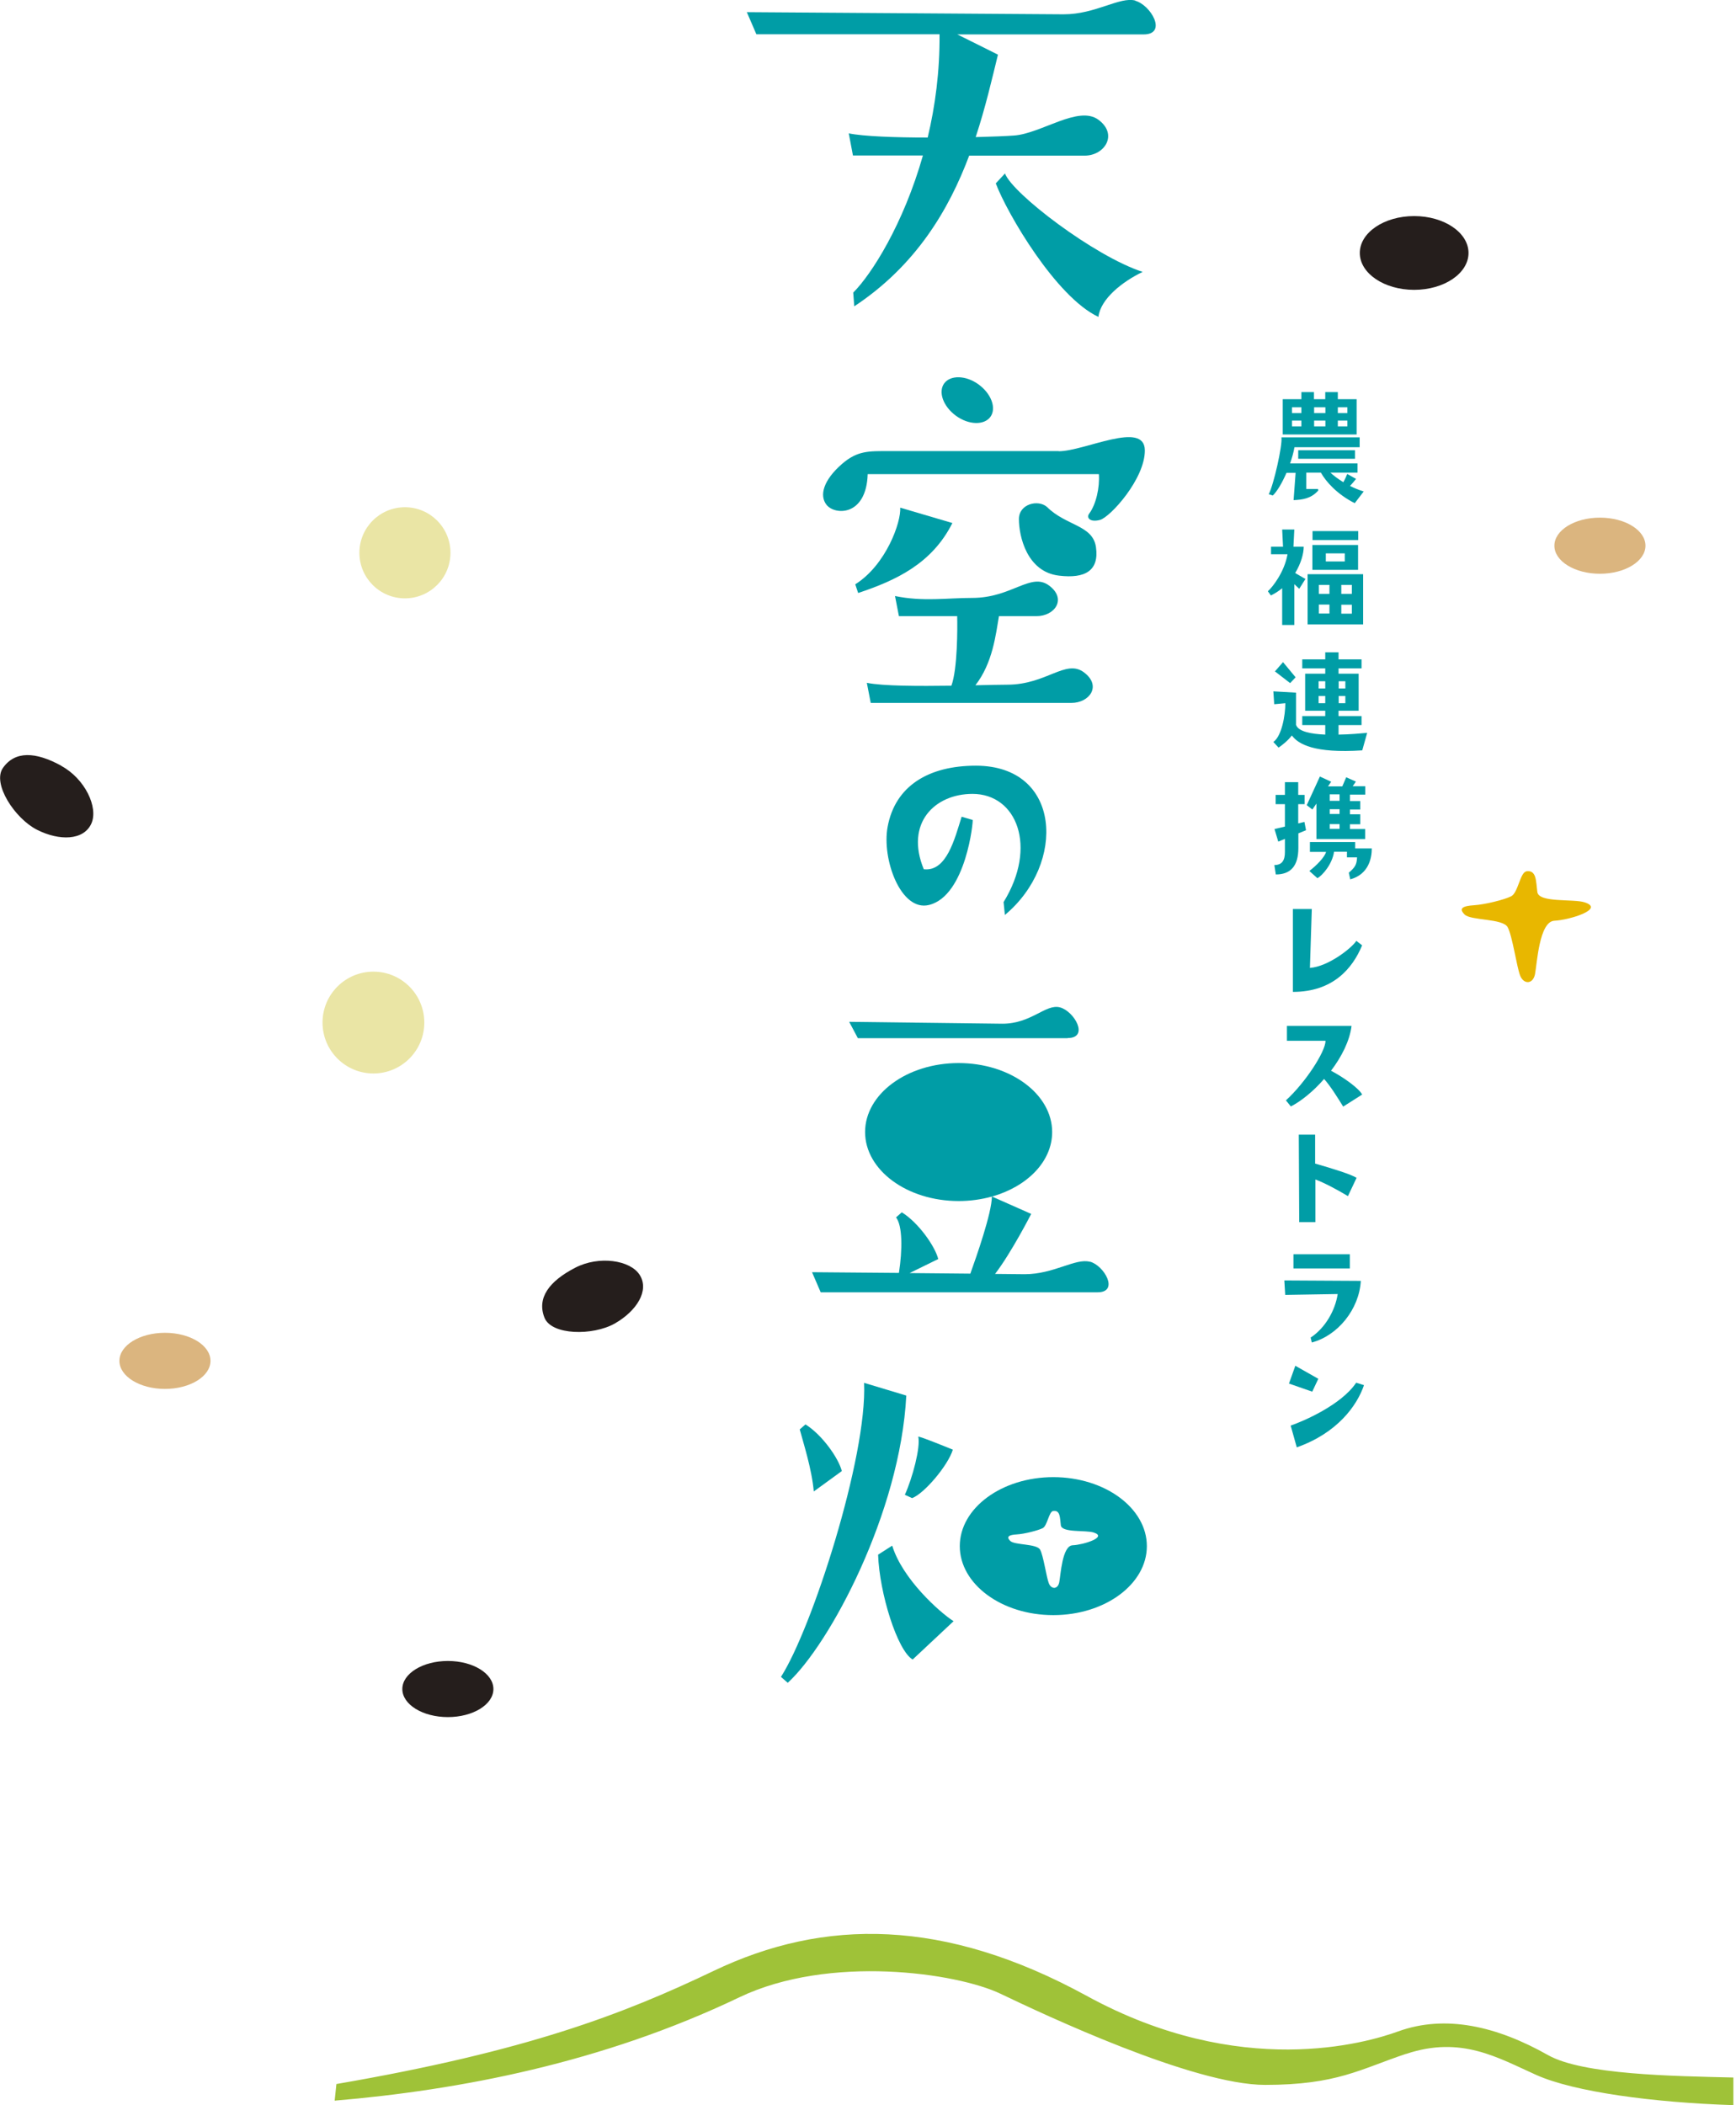 <svg width="500" height="606" viewBox="0 0 500 606" fill="none" xmlns="http://www.w3.org/2000/svg">
<g clip-path="url(#clip0_6209_6076)">
<path d="M165.678 364.957C158.1 368.871 154.602 373.701 156.809 379.323C158.807 384.444 170.799 384.569 177.045 381.03C183.291 377.49 187.121 371.578 184.248 367.039C181.542 362.751 172.506 361.418 165.678 364.957Z" fill="#251E1C"/>
<path d="M17.696 220.473C10.201 216.351 4.289 216.143 0.833 221.098C-2.29 225.595 4.247 235.63 10.659 238.877C17.072 242.125 24.108 242 26.315 237.087C28.397 232.424 24.442 224.179 17.696 220.515V220.473Z" fill="#251E1C"/>
<path d="M407.303 83.443C415.95 83.443 422.959 78.689 422.959 72.825C422.959 66.961 415.95 62.207 407.303 62.207C398.657 62.207 391.647 66.961 391.647 72.825C391.647 78.689 398.657 83.443 407.303 83.443Z" fill="#251E1C"/>
<path d="M128.995 494.327C136.238 494.327 142.111 490.71 142.111 486.249C142.111 481.788 136.238 478.171 128.995 478.171C121.751 478.171 115.879 481.788 115.879 486.249C115.879 490.71 121.751 494.327 128.995 494.327Z" fill="#251E1C"/>
<path d="M47.509 399.85C54.753 399.85 60.625 396.234 60.625 391.772C60.625 387.311 54.753 383.695 47.509 383.695C40.265 383.695 34.393 387.311 34.393 391.772C34.393 396.234 40.265 399.85 47.509 399.85Z" fill="#DBB57F"/>
<path d="M460.808 165.178C468.052 165.178 473.924 161.561 473.924 157.1C473.924 152.639 468.052 149.022 460.808 149.022C453.564 149.022 447.692 152.639 447.692 157.1C447.692 161.561 453.564 165.178 460.808 165.178Z" fill="#DBB57F"/>
<path d="M116.628 172.256C123.872 172.256 129.744 166.384 129.744 159.141C129.744 151.897 123.872 146.025 116.628 146.025C109.384 146.025 103.512 151.897 103.512 159.141C103.512 166.384 109.384 172.256 116.628 172.256Z" fill="#EAE5A5"/>
<path d="M107.551 309.038C115.646 309.038 122.208 302.476 122.208 294.381C122.208 286.286 115.646 279.724 107.551 279.724C99.457 279.724 92.894 286.286 92.894 294.381C92.894 302.476 99.457 309.038 107.551 309.038Z" fill="#EAE5A5"/>
<path d="M327.025 0.167C322.487 -1.041 315.575 4.122 306.373 4.122L215.102 3.498L217.85 9.868H270.606C270.689 20.527 269.357 30.562 267.191 39.598C257.864 39.598 248.662 39.265 244.457 38.39L245.664 44.761H265.817C260.196 64.539 251.036 78.946 245.748 84.234L246.039 88.189C263.819 76.447 273.312 60.334 279.141 44.803H312.41C318.156 44.803 322.112 38.723 316.366 34.476C310.62 30.229 299.961 38.432 292.091 39.015C289.884 39.181 285.845 39.348 281.015 39.473C283.847 30.895 285.72 22.693 287.427 15.739C287.427 15.739 280.724 12.367 275.727 9.91H329.357C336.352 9.91 331.48 1.416 326.942 0.208L327.025 0.167Z" fill="#009DA6"/>
<path d="M289.426 49.966L286.803 52.797C290.134 61.583 304.208 85.566 316.366 91.229C316.99 85.983 323.361 81.028 329.107 78.279C315.158 73.741 291.591 55.712 289.468 49.966H289.426Z" fill="#009DA6"/>
<path d="M275.352 119.709C279.017 122.374 283.472 122.457 285.262 120.001C287.053 117.502 285.512 113.339 281.848 110.674C278.184 108.009 273.729 107.926 271.938 110.382C270.148 112.881 271.688 117.044 275.352 119.709Z" fill="#009DA6"/>
<path d="M312.16 193.534C306.914 189.661 301.418 197.114 290.092 197.114C288.135 197.114 284.846 197.198 280.932 197.281C285.928 190.869 286.803 182.666 287.719 177.378H298.545C303.791 177.378 307.372 172.423 302.126 168.551C296.879 164.678 291.383 172.132 280.058 172.132C272.854 172.132 265.817 173.256 257.781 171.59L258.905 177.378H275.686C275.769 180.584 275.81 192.534 274.02 197.406C264.693 197.531 254.284 197.531 249.662 196.573L250.786 202.361H308.58C313.826 202.361 317.407 197.406 312.16 193.534Z" fill="#009DA6"/>
<path d="M304.915 129.869H255.991C250.203 129.869 246.997 129.702 242.542 133.533C237.17 138.197 235.921 142.61 238.045 145.317C240.46 148.398 249.537 148.648 249.912 136.489H316.491C316.782 140.362 315.658 145.233 313.743 147.815C312.827 148.981 313.826 150.438 316.782 149.689C319.739 148.939 329.815 137.822 329.732 129.619C329.648 120.958 312.369 129.911 304.915 129.911V129.869Z" fill="#009DA6"/>
<path d="M274.27 150.563L259.28 146.149C259.572 150.272 255.241 162.596 246.331 168.218L247.163 170.716C258.198 167.052 268.482 162.18 274.311 150.563H274.27Z" fill="#009DA6"/>
<path d="M301.543 145.941C299.044 143.734 293.465 145.025 293.465 149.439C293.465 154.435 295.797 164.637 304.999 165.719C312.577 166.635 316.616 164.262 315.658 157.517C314.742 151.104 307.039 151.437 301.501 145.9L301.543 145.941Z" fill="#009DA6"/>
<path d="M276.976 235.13L280.141 236.046C280.391 235.921 278.309 257.906 267.566 260.529C259.447 262.528 253.909 247.288 255.658 238.003C257.823 226.303 267.4 220.432 281.057 220.432C305.831 220.432 307.081 248.746 289.426 263.402L289.051 259.696C298.878 243.791 292.882 228.551 280.099 228.551C269.19 228.551 260.613 237.004 266.067 250.245C272.604 250.994 274.936 241.626 276.976 235.088V235.13Z" fill="#009DA6"/>
<path d="M231.966 410.051C236.754 413.008 241.542 419.795 242.458 423.5L234.381 429.371C233.839 422.918 231.258 415.006 230.342 411.509L232.007 410.051H231.966Z" fill="#009DA6"/>
<path d="M313.909 363.25C309.787 362.126 303.5 366.831 295.13 366.831L286.595 366.748C291.3 360.627 297.004 349.468 297.004 349.468L285.72 344.471C295.838 341.598 303.042 334.395 303.042 325.901C303.042 314.95 290.967 306.04 276.102 306.04C261.237 306.04 249.162 314.95 249.162 325.901C249.162 336.852 261.237 345.762 276.102 345.762C279.475 345.762 282.681 345.304 285.679 344.471C285.679 349.135 281.14 362.043 279.475 366.665L261.987 366.498L270.231 362.459C269.315 358.795 264.526 351.966 259.738 349.01L258.073 350.467C259.946 352.841 259.946 359.753 258.905 366.456L233.881 366.248L236.379 372.036H316.116C322.445 372.036 318.031 364.291 313.909 363.209V363.25Z" fill="#009DA6"/>
<path d="M307.497 298.836C313.826 298.836 309.412 291.092 305.29 290.009C301.168 288.926 297.087 294.714 288.718 294.714L244.582 294.173L247.08 298.878C246.789 298.878 299.378 298.878 307.497 298.878V298.836Z" fill="#009DA6"/>
<path d="M248.871 398.101L261.029 401.765C259.28 435.534 238.877 473.508 226.886 484.459L224.929 482.751C233.798 469.011 249.828 419.42 248.871 398.101Z" fill="#009DA6"/>
<path d="M256.99 445.027C259.946 454.604 270.606 464.139 274.645 466.721L262.861 477.755C258.447 475.173 253.284 458.643 252.91 447.567L256.948 444.986L256.99 445.027Z" fill="#009DA6"/>
<path d="M330.315 445.111C330.315 456.061 318.24 464.972 303.375 464.972C288.51 464.972 276.435 456.061 276.435 445.111C276.435 434.16 288.51 425.249 303.375 425.249C318.24 425.249 330.315 434.16 330.315 445.111ZM303.333 434.993C302.084 435.159 301.668 439.281 300.294 439.948C298.92 440.614 295.047 441.613 292.84 441.738C290.634 441.863 289.718 442.363 290.967 443.612C292.216 444.861 298.628 444.361 299.586 446.152C300.543 447.942 301.376 454.021 302.084 455.812C302.792 457.602 304.666 457.602 305.082 455.52C305.498 453.438 305.915 444.986 308.954 444.861C311.994 444.736 319.114 442.529 315.034 441.197C312.743 440.447 305.832 441.322 305.54 439.115C305.249 436.908 305.415 434.701 303.333 434.993Z" fill="#009DA6"/>
<path d="M264.485 413.632C264.402 413.216 274.436 417.338 274.436 417.338C273.062 421.877 266.15 430.038 262.694 431.287L260.613 430.329C262.819 425.499 265.151 416.672 264.485 413.632Z" fill="#009DA6"/>
<path d="M439.614 250.869C437.824 251.119 437.241 257.032 435.242 258.031C433.244 259.03 427.706 260.404 424.5 260.612C421.294 260.821 420.045 261.487 421.835 263.277C423.625 265.068 432.869 264.36 434.243 266.941C435.617 269.523 436.825 278.267 437.824 280.849C438.823 283.43 441.53 283.43 442.113 280.432C442.696 277.434 443.32 265.276 447.692 265.068C452.064 264.86 462.307 261.695 456.436 259.78C453.147 258.697 443.195 259.988 442.779 256.782C442.363 253.617 442.571 250.411 439.614 250.828V250.869Z" fill="#E8B700"/>
<path d="M405.013 591.26C391.772 595.674 385.069 600.212 364.375 600.212C343.68 600.212 300.793 580.018 288.177 573.98C275.561 567.943 238.877 562.613 212.979 574.98C173.381 593.925 132.242 601.711 96.392 604.751L96.892 599.962C151.771 590.511 179.377 579.893 205.525 567.402C237.378 552.162 272.021 552.162 313.035 574.605C357.338 598.838 393.688 588.096 402.723 584.806C416.339 579.893 431.12 583.307 445.86 591.635C455.895 597.298 481.835 597.672 499.24 598.089V606.042C476.131 605.292 453.438 602.253 442.446 597.339C431.453 592.426 420.877 585.972 404.972 591.302L405.013 591.26Z" fill="#9FC238"/>
<path d="M372.369 261.695H377.823L377.282 278.642C382.653 278.267 389.482 272.771 390.648 270.855L392.314 272.146C389.565 278.808 383.903 285.554 372.369 285.554V261.653V261.695Z" fill="#009DA6"/>
<path d="M392.355 315.158C391.397 313.285 386.984 310.162 383.361 308.246C386.401 304.249 388.733 299.669 389.274 295.339H370.662V299.627H381.779C381.779 302.709 376.033 311.619 370.37 316.782L371.786 318.531C374.742 317.032 378.281 314.159 381.363 310.62C383.278 312.743 385.402 316.241 386.859 318.573L392.314 315.117L392.355 315.158Z" fill="#009DA6"/>
<path d="M390.731 339.1C389.274 338.101 383.445 336.31 378.781 334.978V326.65H374.076L374.201 351.841H378.864V339.558C381.363 340.474 385.193 342.514 388.233 344.347L390.731 339.059V339.1Z" fill="#009DA6"/>
<path d="M385.318 114.921V112.881H381.696V114.921H378.448V112.881H374.826V114.921H369.454V125.081H390.731V114.921H385.318ZM381.738 117.253V118.918H378.49V117.253H381.738ZM381.738 121.083V122.749H378.49V121.083H381.738ZM372.119 117.253H374.826V118.918H372.119V117.253ZM372.119 121.083H374.826V122.749H372.119V121.083ZM388.067 122.749H385.318V121.083H388.067V122.749ZM388.067 118.918H385.318V117.253H388.067V118.918Z" fill="#009DA6"/>
<path d="M390.273 129.619H373.91V132.076H390.273V129.619Z" fill="#009DA6"/>
<path d="M388.858 139.862C389.69 138.988 390.565 137.864 390.565 137.864L388.025 136.448C387.9 136.823 387.4 137.947 386.901 138.821C385.36 137.864 384.069 136.906 383.195 136.073H390.981V133.408H371.578C372.119 131.826 372.577 130.244 372.827 128.745H391.606V125.913H369.08C369.413 128.162 366.831 139.654 365.415 142.277L366.581 142.652C367.83 141.486 369.288 138.988 370.537 136.115H373.16L372.577 143.984C375.117 143.859 377.615 143.568 379.697 141.195L379.614 140.778H376.241V136.073H380.447C381.862 138.613 385.069 142.277 390.19 144.859L392.772 141.486C391.398 141.07 390.065 140.528 388.858 139.904V139.862Z" fill="#009DA6"/>
<path d="M391.189 152.895H378.032V155.476H391.189V152.895Z" fill="#009DA6"/>
<path d="M376.616 165.303V179.751H392.605V165.303H376.616ZM379.864 170.966V168.384H382.903V170.966H379.864ZM382.903 174.047V176.629H379.864V174.047H382.903ZM389.357 176.67H386.318V174.089H389.357V176.67ZM389.357 170.966H386.318V168.384H389.357V170.966Z" fill="#009DA6"/>
<path d="M391.148 156.892H377.99V164.054H391.148V156.892ZM381.862 159.307H387.317V161.639H381.862V159.307Z" fill="#009DA6"/>
<path d="M375.492 157.392H372.535L372.785 152.437H369.288L369.538 157.392H366.082V159.557H370.828C369.954 164.637 366.54 169.009 365.166 170.216L366.04 171.424C367.247 170.841 368.33 170.133 369.288 169.342V179.918H372.785V168.176L374.201 169.508L375.991 166.677L373.035 164.97C374.701 162.222 375.492 159.39 375.492 157.392Z" fill="#009DA6"/>
<path d="M373.16 194.991L369.538 190.619L367.206 193.284L371.578 196.657L373.16 194.991Z" fill="#009DA6"/>
<path d="M385.527 211.521V208.732H392.147V206.15H385.527V204.609H391.314V193.95H385.527V192.409H392.147V189.828H385.527V187.788H381.696V189.828H375.075V192.409H381.696V193.95H375.908V204.609H381.696V206.15H375.075V208.732H381.696V211.48C377.574 211.313 373.951 210.605 373.285 208.69V199.405L366.748 199.03L366.998 202.736L370.204 202.444C370.204 205.9 369.163 211.938 366.748 213.603L368.247 215.227C369.288 214.519 370.953 213.228 372.077 211.729C373.91 214.228 378.531 216.934 392.355 216.018L393.771 210.98C391.897 211.147 388.774 211.438 385.568 211.48L385.527 211.521ZM387.484 202.444H385.568V200.362H387.484V202.444ZM387.484 196.115V198.197H385.568V196.115H387.484ZM379.78 196.115H381.696V198.197H379.78V196.115ZM379.78 202.444V200.362H381.696V202.444H379.78Z" fill="#009DA6"/>
<path d="M375.658 236.629L373.91 237.045V231.508H375.742V228.843H373.91V225.179H370.079V228.843H367.414V231.508H370.079V237.961L367.081 238.669L368.164 242.292L370.079 241.501V245.29C370.079 247.58 369.329 249.037 367.039 249.037L367.456 251.744C371.744 251.744 373.951 249.287 373.951 244.124V239.918L376.158 239.002L375.7 236.629H375.658Z" fill="#009DA6"/>
<path d="M390.315 244.249V242.417H377.282V245.248H381.946C381.488 246.789 379.281 249.079 377.116 250.744L379.447 252.826C380.905 251.993 383.695 248.829 384.236 245.206H387.942V246.83H390.856C390.773 249.037 390.148 249.787 388.483 251.244L388.899 253.159C394.187 251.702 395.103 247.08 395.103 244.249H390.44H390.315Z" fill="#009DA6"/>
<path d="M379.156 231.133V241.542H393.188V238.669H388.816V237.295H391.772V234.422H388.816V233.048H391.772V230.633H388.816V228.759H393.23V226.344H389.607L390.523 225.012L387.733 223.763L386.609 226.386H382.487L383.403 225.054L380.155 223.555L376.366 231.799L377.99 233.048L379.239 231.216L379.156 231.133ZM385.818 238.628H382.987V237.254H385.818V238.628ZM385.818 234.339H382.987V232.965H385.818V234.339ZM385.818 230.55H382.987V228.676H385.818V230.55Z" fill="#009DA6"/>
<path d="M369.912 368.622L370.162 372.785L385.277 372.536C384.569 377.241 381.696 382.321 377.49 385.069L377.823 386.484C385.36 384.486 391.481 376.866 391.939 368.746L369.954 368.622H369.912Z" fill="#009DA6"/>
<path d="M388.774 361.085H372.536V365.166H388.774V361.085Z" fill="#009DA6"/>
<path d="M371.744 410.426L373.493 416.672C385.193 412.55 390.856 404.638 392.855 398.768L390.606 398.06C386.318 404.472 375.325 409.177 371.786 410.385L371.744 410.426Z" fill="#009DA6"/>
<path d="M373.077 393.188L371.245 398.309L377.948 400.641L379.697 396.935L373.077 393.188Z" fill="#009DA6"/>
</g>
<defs>
<clipPath id="clip0_6209_6076">
<rect width="499.24" height="606" fill="white"/>
</clipPath>
</defs>
</svg>
